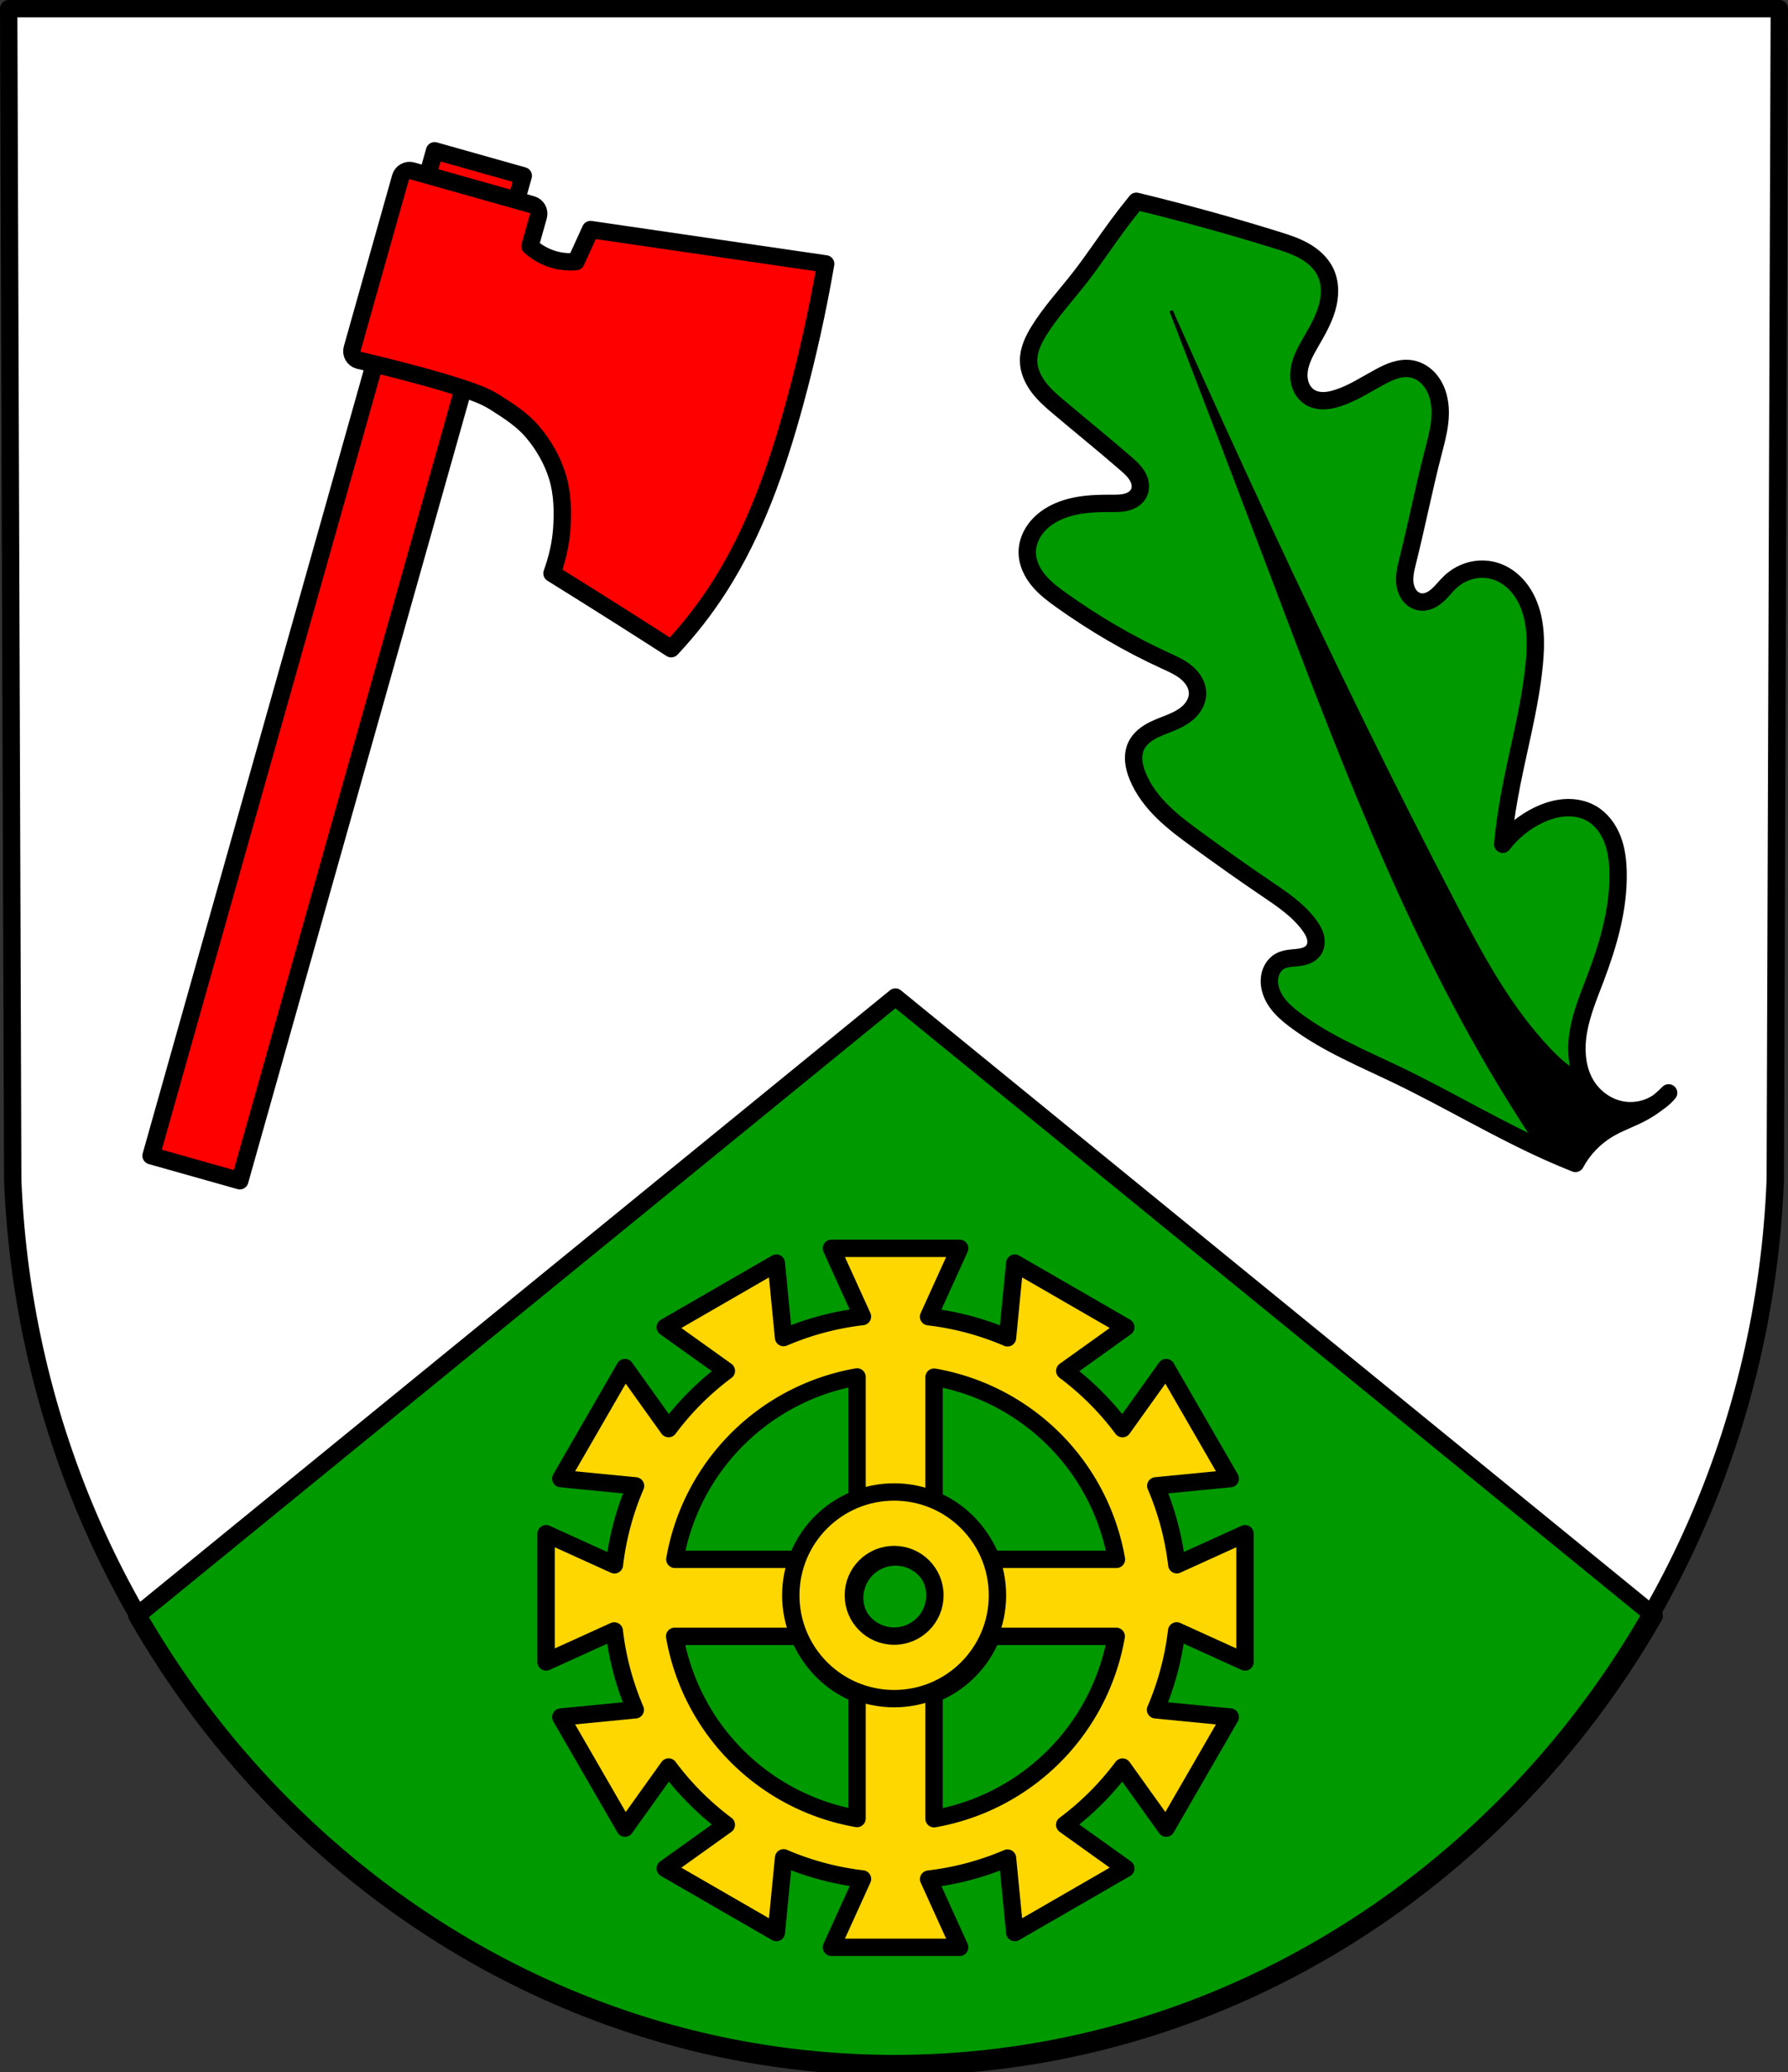 <?xml version="1.0" encoding="UTF-8" standalone="no"?>
<!-- Created with Inkscape (http://www.inkscape.org/) -->

<svg
   xmlns:dc="http://purl.org/dc/elements/1.1/"
   xmlns:cc="http://creativecommons.org/ns#"
   xmlns:rdf="http://www.w3.org/1999/02/22-rdf-syntax-ns#"
   xmlns:svg="http://www.w3.org/2000/svg"
   xmlns="http://www.w3.org/2000/svg"
   xmlns:sodipodi="http://sodipodi.sourceforge.net/DTD/sodipodi-0.dtd"
   xmlns:inkscape="http://www.inkscape.org/namespaces/inkscape"
   width="136.211mm"
   height="157.864mm"
   viewBox="0 0 136.211 157.864"
   version="1.1"
   id="svg8"
   inkscape:version="0.92.5 (2060ec1f9f, 2020-04-08)"
   sodipodi:docname="DEU Kopp COA.svg">
  <rect x="0" y="0" width="136.211" height="157.864" fill="#333333" stroke="none"/>
  <defs
     id="defs2">
    <inkscape:path-effect
       effect="spiro"
       id="path-effect1368"
       is_visible="true" />
    <inkscape:path-effect
       effect="spiro"
       id="path-effect1282"
       is_visible="true" />
    <inkscape:path-effect
       effect="spiro"
       id="path-effect1278"
       is_visible="true" />
    <inkscape:path-effect
       effect="spiro"
       id="path-effect12566-8"
       is_visible="true" />
    <inkscape:path-effect
       effect="spiro"
       id="path-effect13166-1"
       is_visible="true" />
    <inkscape:path-effect
       effect="spiro"
       id="path-effect13014-2"
       is_visible="true" />
    <inkscape:path-effect
       effect="spiro"
       id="path-effect12606-5"
       is_visible="true" />
    <inkscape:path-effect
       effect="spiro"
       id="path-effect13858"
       is_visible="true" />
    <inkscape:path-effect
       effect="spiro"
       id="path-effect12498-4"
       is_visible="true" />
    <inkscape:path-effect
       effect="spiro"
       id="path-effect1278-0"
       is_visible="true" />
    <inkscape:path-effect
       effect="spiro"
       id="path-effect1278-3"
       is_visible="true" />
  </defs>
  <sodipodi:namedview
     id="base"
     pagecolor="#ffffff"
     bordercolor="#666666"
     borderopacity="1.0"
     inkscape:pageopacity="0.0"
     inkscape:pageshadow="2"
     inkscape:zoom="1.3290858"
     inkscape:cx="257.40633"
     inkscape:cy="298.32533"
     inkscape:document-units="mm"
     inkscape:current-layer="layer1"
     showgrid="false"
     inkscape:window-width="1920"
     inkscape:window-height="1046"
     inkscape:window-x="-11"
     inkscape:window-y="-11"
     inkscape:window-maximized="1"
     fit-margin-top="0"
     fit-margin-left="0"
     fit-margin-right="0"
     fit-margin-bottom="0"
     inkscape:snap-midpoints="true"
     inkscape:snap-smooth-nodes="true"
     inkscape:snap-nodes="true"
     inkscape:snap-global="false" />
  <g
     inkscape:label="Ebene 1"
     inkscape:groupmode="layer"
     id="layer1"
     transform="translate(336.057,-204.279)">
    <path
       style="fill:#ffffff;fill-rule:evenodd;stroke:none;stroke-width:1.323;stroke-linecap:round;stroke-linejoin:round;stroke-miterlimit:4;stroke-dasharray:none;stroke-opacity:1"
       inkscape:connector-curvature="0"
       d="m -200.508,204.941 -0.308,89.247 c -1.501,37.541 -31.164,67.273 -67.136,67.294 -35.94,-0.046 -65.613,-29.789 -67.136,-67.294 l -0.308,-89.247 h 67.442 z"
       id="path10563-0-6-2-0-9"
       sodipodi:nodetypes="ccccccc" />
    <path
       style="fill:#009900;stroke:#000000;stroke-width:5;stroke-linecap:round;stroke-linejoin:round;stroke-miterlimit:4;stroke-dasharray:none;stroke-opacity:1;fill-opacity:1"
       d="M 257.406 286.625 L 39.354 464.457 C 83.849 542.139 165.159 594.032 257.406 594.15 C 349.745 594.096 431.069 542.234 475.533 464.518 L 257.406 286.625 z "
       transform="matrix(0.265,0,0,0.265,-336.057,204.279)"
       id="path1229" />
    <path
       style="fill:none;fill-rule:evenodd;stroke:#000000;stroke-width:1.323;stroke-linecap:round;stroke-linejoin:round;stroke-miterlimit:4;stroke-dasharray:none;stroke-opacity:1"
       inkscape:connector-curvature="0"
       d="m -200.508,204.941 -0.308,89.247 c -1.501,37.541 -31.164,67.273 -67.136,67.294 -35.94,-0.046 -65.613,-29.789 -67.136,-67.294 l -0.308,-89.247 h 67.442 z"
       id="path10563-0-6-2-0"
       sodipodi:nodetypes="ccccccc" />
    <path
       transform="translate(149.824,-4.41e-6)"
       style="fill:#009900;stroke:#000000;stroke-width:1.323;stroke-linecap:round;stroke-linejoin:round;stroke-miterlimit:4;stroke-dasharray:none;stroke-opacity:1;fill-opacity:1"
       d="m -358.765,287.532 c -0.411,0.494 -0.951,0.88 -1.551,1.109 -0.6,0.23 -1.26,0.302 -1.895,0.209 -1.169,-0.172 -2.227,-0.915 -2.838,-1.926 -0.729,-1.205 -0.825,-2.706 -0.582,-4.094 0.242,-1.388 0.793,-2.699 1.292,-4.016 0.985,-2.601 1.785,-5.329 1.723,-8.11 -0.019,-0.855 -0.122,-1.718 -0.435,-2.513 -0.313,-0.795 -0.851,-1.522 -1.593,-1.947 -0.612,-0.35 -1.336,-0.48 -2.039,-0.431 -0.703,0.048 -1.387,0.268 -2.022,0.576 -1.055,0.512 -1.988,1.274 -2.7,2.206 0.115,-1.16 0.274,-2.317 0.476,-3.465 0.602,-3.422 1.589,-6.781 1.926,-10.239 0.157,-1.608 0.159,-3.292 -0.507,-4.765 -0.238,-0.527 -0.561,-1.019 -0.972,-1.426 -0.411,-0.407 -0.911,-0.729 -1.461,-0.905 -0.589,-0.189 -1.231,-0.207 -1.832,-0.063 -0.602,0.145 -1.162,0.452 -1.615,0.874 -0.354,0.33 -0.643,0.728 -1.008,1.046 -0.183,0.159 -0.386,0.298 -0.611,0.387 -0.225,0.09 -0.474,0.129 -0.712,0.087 -0.304,-0.052 -0.578,-0.233 -0.77,-0.474 -0.192,-0.241 -0.305,-0.539 -0.353,-0.844 -0.096,-0.609 0.062,-1.226 0.211,-1.825 0.681,-2.728 1.222,-5.489 1.926,-8.211 0.194,-0.75 0.401,-1.499 0.494,-2.268 0.093,-0.769 0.069,-1.564 -0.19,-2.294 -0.155,-0.436 -0.395,-0.846 -0.723,-1.172 -0.329,-0.326 -0.748,-0.566 -1.203,-0.653 -0.419,-0.08 -0.855,-0.029 -1.264,0.093 -0.409,0.122 -0.794,0.312 -1.169,0.515 -1.066,0.575 -2.089,1.258 -3.244,1.622 -0.35,0.11 -0.714,0.191 -1.082,0.19 -0.367,-0.001 -0.741,-0.088 -1.047,-0.291 -0.32,-0.212 -0.554,-0.542 -0.679,-0.904 -0.125,-0.363 -0.146,-0.757 -0.093,-1.137 0.105,-0.76 0.491,-1.449 0.874,-2.115 0.476,-0.828 0.964,-1.661 1.233,-2.577 0.27,-0.916 0.302,-1.939 -0.118,-2.796 -0.338,-0.689 -0.942,-1.219 -1.612,-1.595 -0.669,-0.376 -1.406,-0.611 -2.139,-0.838 -3.516,-1.093 -7.066,-2.073 -10.644,-2.94 -0.488,0.596 -0.961,1.205 -1.419,1.825 -0.992,1.343 -1.911,2.74 -2.94,4.055 -1.025,1.31 -2.162,2.541 -3.041,3.954 -0.441,0.708 -0.824,1.497 -0.811,2.332 0.012,0.731 0.332,1.43 0.773,2.013 0.441,0.583 1.001,1.064 1.559,1.535 1.685,1.424 3.404,2.81 5.069,4.258 0.332,0.289 0.667,0.587 0.888,0.967 0.11,0.19 0.19,0.4 0.217,0.618 0.027,0.218 6.7e-4,0.445 -0.092,0.645 -0.085,0.183 -0.222,0.338 -0.385,0.457 -0.163,0.118 -0.35,0.2 -0.544,0.254 -0.388,0.107 -0.797,0.101 -1.2,0.1 -0.824,-0.003 -1.652,0.017 -2.465,0.156 -0.812,0.139 -1.613,0.403 -2.3,0.858 -0.461,0.305 -0.869,0.697 -1.161,1.167 -0.292,0.469 -0.466,1.018 -0.461,1.571 0.008,0.78 0.369,1.525 0.868,2.125 0.499,0.6 1.132,1.072 1.767,1.525 2.473,1.76 5.101,3.305 7.861,4.568 0.57,0.261 1.154,0.515 1.634,0.917 0.24,0.201 0.453,0.439 0.605,0.713 0.152,0.274 0.243,0.585 0.239,0.898 -0.006,0.456 -0.214,0.895 -0.516,1.236 -0.303,0.341 -0.695,0.593 -1.106,0.791 -0.553,0.267 -1.146,0.445 -1.697,0.716 -0.551,0.271 -1.076,0.658 -1.344,1.21 -0.175,0.361 -0.23,0.772 -0.198,1.172 0.032,0.4 0.148,0.789 0.299,1.16 0.425,1.044 1.128,1.956 1.934,2.744 0.806,0.787 1.717,1.459 2.628,2.122 1.705,1.242 3.423,2.467 5.17,3.649 1.218,0.824 2.476,1.653 3.345,2.838 0.206,0.281 0.391,0.587 0.47,0.926 0.04,0.17 0.052,0.347 0.027,0.519 -0.025,0.173 -0.089,0.34 -0.193,0.48 -0.135,0.183 -0.333,0.312 -0.545,0.394 -0.212,0.082 -0.438,0.119 -0.664,0.144 -0.226,0.025 -0.453,0.037 -0.678,0.072 -0.225,0.035 -0.448,0.092 -0.647,0.202 -0.25,0.137 -0.453,0.352 -0.589,0.602 -0.137,0.25 -0.208,0.533 -0.222,0.817 -0.031,0.624 0.212,1.24 0.578,1.747 0.366,0.507 0.849,0.917 1.348,1.294 2.392,1.81 5.206,2.954 7.907,4.258 3.893,1.879 7.607,4.122 11.557,5.88 0.637,0.283 1.279,0.554 1.926,0.811 0.582,-1.088 1.47,-2.011 2.534,-2.636 0.809,-0.474 1.707,-0.775 2.534,-1.216 0.748,-0.4 1.434,-0.914 2.027,-1.521 z"
       id="path1276-1"
       inkscape:connector-curvature="0"
       inkscape:path-effect="#path-effect1278-3"
       inkscape:original-d="m -358.76499,287.53168 c 0,0 -2.22489,1.45961 -3.44672,1.31786 -1.13581,-0.13177 -2.34766,-0.89338 -2.83847,-1.92611 -1.16482,-2.45092 0.30858,-5.42608 0.70962,-8.10992 0.40844,-2.73332 2.02296,-5.36254 1.72336,-8.10992 -0.17705,-1.62358 -0.63882,-3.6008 -2.02748,-4.46045 -1.15174,-0.71298 -2.7935,-0.33304 -4.06112,0.14444 -1.08757,0.40967 -2.70017,2.20562 -2.70017,2.20562 0,0 0.28892,-2.31439 0.4761,-3.46518 0.55754,-3.42774 1.78729,-6.76876 1.9261,-10.23877 0.0638,-1.59588 0.19692,-3.33084 -0.50687,-4.76457 -0.49498,-1.00834 -1.34935,-2.03577 -2.43297,-2.33161 -1.13861,-0.31086 -2.36169,0.34649 -3.44672,0.811 -0.853,0.36517 -1.46163,1.84328 -2.3316,1.52061 -1.02271,-0.37932 -0.88392,-2.05218 -0.91236,-3.1426 -0.0733,-2.81043 1.51018,-5.43084 1.9261,-8.21129 0.22546,-1.50722 0.85937,-3.14259 0.30412,-4.56183 -0.32222,-0.82361 -1.07068,-1.60019 -1.9261,-1.82473 -0.80856,-0.21224 -1.64895,0.31821 -2.43298,0.60824 -1.13386,0.41944 -2.06107,1.37229 -3.24396,1.62198 -0.69511,0.14673 -1.64491,0.41872 -2.12886,-0.10137 -0.94406,-1.01457 -0.057,-2.77955 0.10137,-4.15633 0.209,-1.81713 1.81959,-3.68482 1.11512,-5.37282 -0.57397,-1.37531 -2.39158,-1.82198 -3.75084,-2.43298 -3.35733,-1.50916 -10.64427,-2.93984 -10.64427,-2.93984 0,0 -0.95648,1.20859 -1.41923,1.82473 -1.00261,1.33493 -1.94081,2.71735 -2.93985,4.05496 -0.99493,1.33212 -2.25109,2.49067 -3.04122,3.95358 -0.39105,0.72402 -0.91221,1.51498 -0.81099,2.3316 0.17408,1.40446 1.39127,2.49046 2.3316,3.54809 1.46614,1.64903 3.73441,2.50029 5.0687,4.25771 0.4938,0.65039 1.32428,1.47497 1.01374,2.23023 -0.28877,0.70232 -1.4005,0.59617 -2.12885,0.81099 -1.55742,0.45935 -3.44564,0.0667 -4.76458,1.01374 -0.86145,0.61857 -1.66997,1.67766 -1.62198,2.7371 0.0679,1.49904 1.5234,2.64224 2.63572,3.64946 2.24651,2.03424 5.46847,2.7079 7.86117,4.56799 0.93181,0.72439 2.4195,1.34943 2.47898,2.52819 0.0436,0.86438 -0.97724,1.45012 -1.62199,2.02748 -0.89392,0.80049 -2.48563,0.86253 -3.04122,1.92611 -0.36019,0.68953 -0.20035,1.61456 0.10138,2.3316 0.86232,2.04927 2.88471,3.40638 4.56183,4.86595 1.59124,1.38483 3.5025,2.35755 5.17007,3.64946 1.15608,0.89564 2.629,1.5635 3.34534,2.83847 0.31838,0.56667 0.64511,1.37274 0.30412,1.92611 -0.46531,0.75513 -1.84503,0.25279 -2.53435,0.81099 -0.42344,0.3429 -0.82336,0.87451 -0.81099,1.41924 0.0272,1.19964 1.04819,2.22321 1.92611,3.04122 2.19017,2.04069 5.25509,2.86927 7.90717,4.2577 3.82912,2.00464 7.63627,4.05996 11.55663,5.8797 0.63187,0.2933 1.92611,0.81099 1.92611,0.81099 0,0 1.54682,-1.92135 2.53435,-2.63573 0.75923,-0.54923 1.73329,-0.73029 2.53435,-1.21649 0.72217,-0.43832 2.02748,-1.5206 2.02748,-1.5206 z"
       sodipodi:nodetypes="caaaaaacaaaaaaaaaaaaaaaacaaaaaaaaaaaaaaaaaaaaaaaaacaac" />
    <path
       inkscape:connector-curvature="0"
       style="fill:#000000;stroke:#000000;stroke-width:0.265px;stroke-linecap:butt;stroke-linejoin:miter;stroke-opacity:1"
       d="m -246.794,228.072 c 2.527,6.563 5.034,13.133 7.523,19.711 5.05,13.349 10.061,26.815 17.425,39.041 1,1.661 2.044,3.294 3.11,4.913 0.257,0.119 0.514,0.242 0.773,0.357 0.637,0.283 1.279,0.554 1.926,0.811 0.582,-1.088 1.469,-2.012 2.534,-2.636 0.809,-0.474 1.707,-0.775 2.534,-1.216 0.418,-0.223 0.814,-0.486 1.188,-0.777 -0.224,0.146 -0.462,0.27 -0.712,0.365 -0.6,0.23 -1.26,0.302 -1.895,0.209 -1.169,-0.172 -2.227,-0.915 -2.839,-1.926 -0.153,-0.253 -0.276,-0.519 -0.376,-0.794 -0.269,-0.116 -0.527,-0.257 -0.772,-0.418 -0.58,-0.382 -1.086,-0.864 -1.568,-1.364 -3.063,-3.183 -5.193,-7.129 -7.237,-11.046 -4.827,-9.25 -9.392,-18.636 -13.807,-28.09 -2.657,-5.688 -5.26,-11.402 -7.808,-17.14 z m 37.013,60.204 c 0.314,-0.205 0.6,-0.455 0.84,-0.744 -0.262,0.268 -0.544,0.514 -0.84,0.744 z"
       id="path1280-8" />
    <rect
       style="opacity:1;fill:#ff0000;fill-opacity:1;fill-rule:evenodd;stroke:#000000;stroke-width:1.323;stroke-linecap:round;stroke-linejoin:round;stroke-miterlimit:4;stroke-dasharray:none;stroke-opacity:1;paint-order:markers fill stroke"
       id="rect1362-1"
       width="7.022"
       height="79.542"
       x="-232.984"
       y="289.918"
       transform="rotate(15.755)" />
    <path
       inkscape:connector-curvature="0"
       style="opacity:1;fill:#ff0000;fill-opacity:1;fill-rule:evenodd;stroke:#000000;stroke-width:1.323;stroke-linecap:round;stroke-linejoin:round;stroke-miterlimit:4;stroke-dasharray:none;stroke-opacity:1;paint-order:markers fill stroke"
       d="m -273.157,224.382 -17.91,-2.616 -1.113,2.441 c -0.52,0.048 -1.049,0.007 -1.555,-0.121 -0.724,-0.183 -1.395,-0.554 -1.951,-1.053 l 0.644,-2.282 c 0.107,-0.381 -0.113,-0.773 -0.494,-0.881 l -9.127,-2.575 c -0.381,-0.107 -0.774,0.112 -0.881,0.493 l -3.683,13.053 c -0.107,0.381 0.113,0.773 0.494,0.881 0,0 6.183,1.422 9.127,2.575 0.467,0.183 0.917,0.413 1.339,0.683 0.984,0.63 1.995,1.279 2.754,2.168 0.856,1.003 1.543,2.193 1.927,3.455 0.386,1.268 0.414,2.64 0.325,3.961 -0.078,1.155 -0.353,2.3 -0.745,3.392 1.746,1.083 3.486,2.175 5.221,3.275 1.29,0.818 2.576,1.639 3.86,2.466 1.359,-1.446 2.585,-3.019 3.655,-4.691 2.722,-4.253 4.405,-9.086 5.738,-13.957 0.962,-3.515 1.755,-7.076 2.374,-10.667 z"
       id="rect1364-9"
       sodipodi:nodetypes="cccccccccccaaaaaccccccc" />
    <path
       style="fill:#ffd700;stroke:#000000;stroke-width:5;stroke-linecap:round;stroke-linejoin:round;stroke-miterlimit:4;stroke-dasharray:none;stroke-opacity:1;fill-opacity:1"
       d="M 239.018 358.857 L 247.922 378.463 A 81.476 81.476 0 0 0 225.254 384.5 L 223.166 363.105 L 207.211 372.318 L 191.254 381.531 L 208.801 394.082 A 81.476 81.476 0 0 0 192.193 410.672 L 179.65 393.135 L 170.439 409.092 L 161.227 425.049 L 182.691 427.145 A 81.476 81.476 0 0 0 176.625 449.82 L 156.98 440.898 L 156.98 459.322 L 156.98 477.748 L 176.584 468.844 A 81.476 81.476 0 0 0 182.621 491.512 L 161.227 493.6 L 170.439 509.555 L 179.652 525.512 L 192.203 507.963 A 81.476 81.476 0 0 0 208.791 524.57 L 191.256 537.113 L 207.211 546.326 L 223.168 555.539 L 225.264 534.072 A 81.476 81.476 0 0 0 247.939 540.141 L 239.018 559.785 L 257.441 559.785 L 275.869 559.785 L 266.965 540.184 A 81.476 81.476 0 0 0 289.631 534.145 L 291.719 555.539 L 307.676 546.326 L 323.631 537.113 L 306.084 524.562 A 81.476 81.476 0 0 0 322.691 507.977 L 335.234 525.512 L 344.447 509.555 L 353.658 493.6 L 332.191 491.504 A 81.476 81.476 0 0 0 338.26 468.826 L 357.906 477.748 L 357.906 459.322 L 357.906 440.898 L 338.303 449.801 A 81.476 81.476 0 0 0 332.268 427.137 L 353.66 425.049 L 344.447 409.092 L 335.234 393.135 L 322.684 410.684 A 81.476 81.476 0 0 0 306.096 394.074 L 323.631 381.531 L 307.674 372.318 L 291.719 363.105 L 289.623 384.572 A 81.476 81.476 0 0 0 266.945 378.504 L 275.869 358.857 L 257.441 358.857 L 239.018 358.857 z M 246.371 395.83 L 246.371 431.73 A 29.755 29.755 0 0 0 229.842 448.252 L 194.01 448.252 A 64.456 64.456 0 0 1 246.371 395.83 z M 268.514 395.891 A 64.456 64.456 0 0 1 320.936 448.252 L 285.037 448.252 A 29.755 29.755 0 0 0 268.514 431.719 L 268.514 395.891 z M 257.445 447.58 A 11.743 11.743 0 0 1 269.188 459.322 A 11.743 11.743 0 0 1 257.445 471.064 A 11.743 11.743 0 0 1 245.701 459.322 A 11.743 11.743 0 0 1 257.445 447.58 z M 193.951 470.393 L 229.85 470.393 A 29.755 29.755 0 0 0 246.371 486.924 L 246.371 522.754 A 64.456 64.456 0 0 1 193.951 470.393 z M 285.047 470.393 L 320.877 470.393 A 64.456 64.456 0 0 1 268.514 522.814 L 268.514 486.916 A 29.755 29.755 0 0 0 285.047 470.393 z "
       transform="matrix(0.265,0,0,0.265,-336.057,204.279)"
       id="path1544" />
    <path
       inkscape:connector-curvature="0"
       style="opacity:1;fill:#ffd700;fill-opacity:1;fill-rule:evenodd;stroke:#000000;stroke-width:1.323;stroke-linecap:round;stroke-linejoin:round;stroke-miterlimit:4;stroke-dasharray:none;stroke-opacity:1;paint-order:markers fill stroke"
       d="m -267.942,317.935 c -4.348,9e-5 -7.872,3.525 -7.872,7.872 10e-5,4.348 3.525,7.872 7.872,7.872 4.348,-9e-5 7.872,-3.525 7.872,-7.872 -9e-5,-4.348 -3.525,-7.872 -7.872,-7.872 z m 0,4.766 c 1.716,1.1e-4 3.107,1.391 3.107,3.107 -1.2e-4,1.716 -1.391,3.107 -3.107,3.107 -1.716,1.7e-4 -3.107,-1.391 -3.107,-3.107 1.1e-4,-1.716 1.391,-3.107 3.107,-3.107 z"
       id="path1469-4"
       sodipodi:nodetypes="cccccccccc" />
  </g>
</svg>
